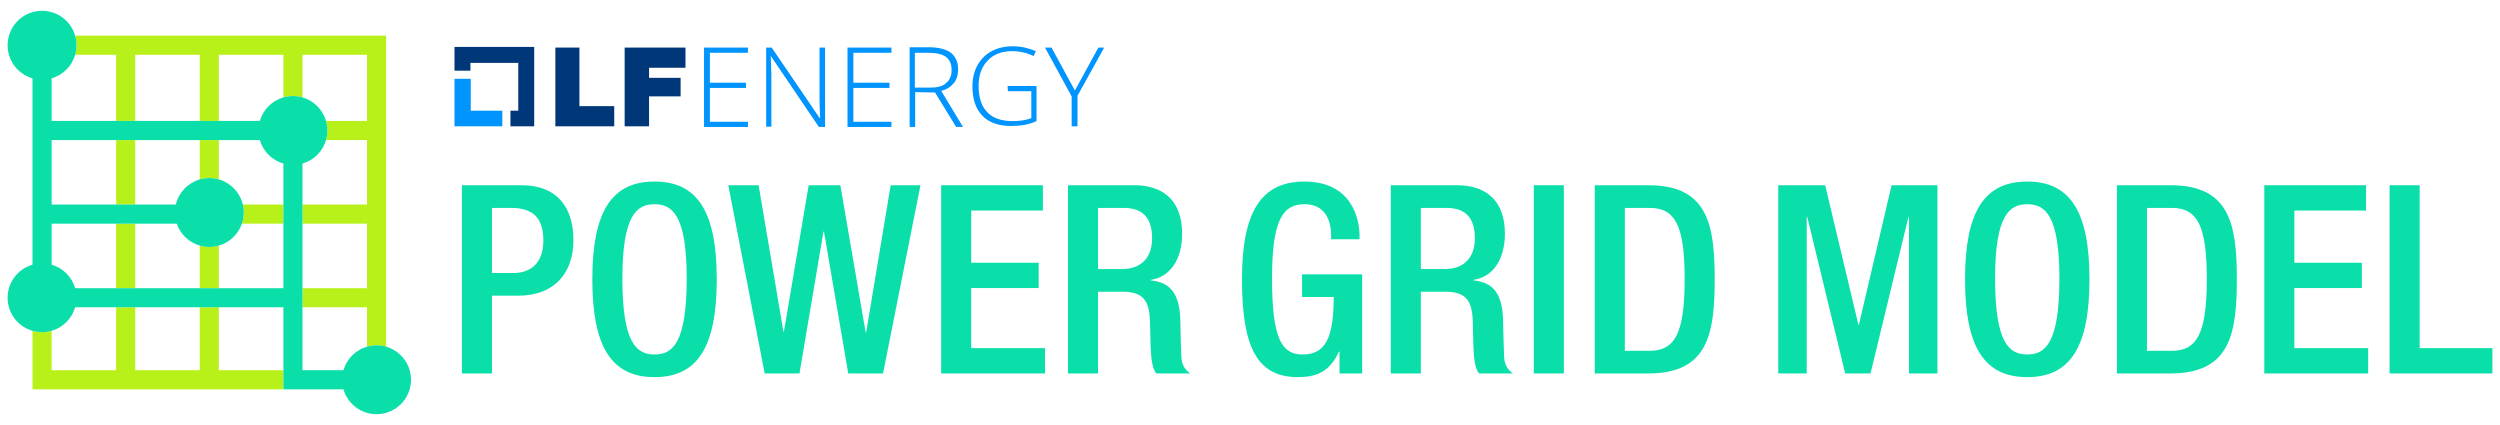 <?xml version="1.0" encoding="UTF-8"?>
<svg id="Layer_1" data-name="Layer 1" xmlns="http://www.w3.org/2000/svg" viewBox="0 0 1000 170">
  <defs>
    <style>
      .cls-1 {
        fill: none;
      }

      .cls-2 {
        fill: #003778;
      }

      .cls-3 {
        fill: #0094ff;
      }

      .cls-4 {
        fill: #b8f119;
      }

      .cls-5 {
        fill: #0adea9;
      }
    </style>
  </defs>
  <rect class="cls-1" x="120.996" y="89.468" width="25.805" height="25.805"/>
  <path class="cls-1" d="m380.645,28.011c0-2.342-.781-4.164-2.212-5.205-1.562-1.171-3.904-1.692-7.288-1.692h-5.205v13.924h6.246c2.733,0,4.945-.521,6.246-1.822,1.431-1.171,2.212-2.863,2.212-5.205Z"/>
  <path class="cls-1" d="m113.351,65.428c-4.535-1.308-8.102-4.876-9.411-9.41h-16.394v15.749c4.747,1.369,8.433,5.217,9.576,10.056h16.228v-16.395Z"/>
  <path class="cls-1" d="m96.75,89.468c-1.45,4.226-4.888,7.52-9.204,8.765v17.041h25.805v-25.805h-16.601Z"/>
  <path class="cls-1" d="m449.447,83.162h-10.227v24.462h9.594c7.697,0,12.02-4.64,12.02-12.231,0-8.014-3.48-12.231-11.387-12.231Z"/>
  <path class="cls-1" d="m54.096,56.018v25.805h16.228c1.144-4.839,4.829-8.687,9.577-10.056v-15.749h-25.805Z"/>
  <rect class="cls-1" x="20.646" y="56.018" width="25.805" height="25.805"/>
  <path class="cls-1" d="m146.801,21.922h-25.805v17.04c4.535,1.308,8.102,4.876,9.41,9.411h16.394v-26.45Z"/>
  <path class="cls-1" d="m146.801,81.823v-25.805h-16.394c-1.308,4.535-4.876,8.102-9.41,9.41v16.395h25.805Z"/>
  <path class="cls-1" d="m204.484,83.162h-7.696v26.044h8.54c6.432,0,12.02-3.48,12.02-12.97,0-8.118-3.268-13.074-12.864-13.074Z"/>
  <path class="cls-1" d="m261.815,81.686c-7.169,0-12.864,4.428-12.864,29.734,0,25.937,5.694,30.366,12.864,30.366,7.17,0,12.864-4.429,12.864-30.366,0-25.306-5.694-29.734-12.864-29.734Z"/>
  <path class="cls-1" d="m87.546,21.922v26.45h16.394c1.308-4.535,4.876-8.103,9.411-9.411v-17.04h-25.805Z"/>
  <path class="cls-1" d="m46.451,48.373v-26.45h-16.395c-1.308,4.535-4.876,8.102-9.41,9.41v17.04h25.805Z"/>
  <path class="cls-1" d="m20.646,89.468v16.394c4.535,1.308,8.103,4.876,9.41,9.411h16.394v-25.805h-25.805Z"/>
  <rect class="cls-1" x="54.096" y="122.918" width="25.805" height="25.16"/>
  <rect class="cls-1" x="87.546" y="122.918" width="25.805" height="25.16"/>
  <path class="cls-1" d="m868.696,83.162h-9.91v57.149h9.91c9.911,0,14.024-6.538,14.024-28.574,0-21.194-3.585-28.575-14.024-28.575Z"/>
  <path class="cls-1" d="m578.552,83.162h-10.227v24.462h9.594c7.697,0,12.021-4.64,12.021-12.231,0-8.014-3.48-12.231-11.388-12.231Z"/>
  <path class="cls-1" d="m46.451,148.078v-25.16h-16.394c-1.308,4.535-4.876,8.103-9.41,9.411v15.749h25.805Z"/>
  <path class="cls-1" d="m810.9,81.686c-7.169,0-12.864,4.428-12.864,29.734,0,25.937,5.694,30.366,12.864,30.366,7.171,0,12.865-4.429,12.865-30.366,0-25.306-5.694-29.734-12.865-29.734Z"/>
  <path class="cls-1" d="m120.996,122.918v25.16h16.394c1.308-4.535,4.876-8.103,9.411-9.411v-15.75h-25.805Z"/>
  <path class="cls-1" d="m659.839,83.162h-9.911v57.149h9.911c9.911,0,14.024-6.538,14.024-28.574,0-21.194-3.586-28.575-14.024-28.575Z"/>
  <rect class="cls-1" x="54.096" y="21.922" width="25.805" height="26.45"/>
  <path class="cls-1" d="m70.696,89.468h-16.6v25.805h25.805v-17.04c-4.317-1.245-7.755-4.539-9.204-8.765Z"/>
  <polygon class="cls-2" points="245.696 42.456 231.771 42.456 231.771 19.032 222.142 19.032 222.142 50.524 245.696 50.524 245.696 42.456"/>
  <polygon class="cls-2" points="259.62 38.552 272.243 38.552 272.243 31.134 259.62 31.134 259.62 27.1 274.195 27.1 274.195 19.032 249.86 19.032 249.86 50.524 259.62 50.524 259.62 38.552"/>
  <polygon class="cls-3" points="299.181 48.702 283.955 48.702 283.955 35.168 298.4 35.168 298.4 33.086 283.955 33.086 283.955 21.114 299.181 21.114 299.181 19.032 281.613 19.032 281.613 50.784 299.181 50.784 299.181 48.702"/>
  <path class="cls-3" d="m308.551,30.093c0-1.692-.13-4.164-.26-7.548h.13l19.13,28.239h2.473v-31.753h-2.212v20.691c0,2.342.13,4.815.26,7.418h-.26l-19.13-28.109h-2.212v31.623h2.082v-20.561Z"/>
  <polygon class="cls-3" points="356.57 48.702 341.344 48.702 341.344 35.168 355.789 35.168 355.789 33.086 341.344 33.086 341.344 21.114 356.57 21.114 356.57 19.032 339.002 19.032 339.002 50.784 356.57 50.784 356.57 48.702"/>
  <path class="cls-3" d="m385.199,50.784l-8.719-14.445c2.212-.521,3.904-1.692,5.075-3.123s1.692-3.253,1.692-5.466c0-2.993-1.041-5.075-2.863-6.637-1.952-1.431-4.945-2.212-8.849-2.212h-7.678v31.883h2.212v-13.924l7.938.13,8.459,13.794h2.733Zm-13.013-15.746h-6.246v-13.924h5.205c3.383,0,5.726.521,7.288,1.692,1.431,1.041,2.212,2.863,2.212,5.205,0,2.342-.781,4.034-2.212,5.205-1.301,1.301-3.514,1.822-6.246,1.822Z"/>
  <path class="cls-3" d="m404.329,50.394c3.774,0,7.288-.521,10.281-1.952v-14.054h-11.582l.13,2.082h9.37v10.801c-2.082.781-4.555,1.171-7.418,1.171-4.555,0-7.938-1.171-10.15-3.514-2.342-2.342-3.514-5.856-3.514-10.541,0-4.294,1.171-7.678,3.644-10.15,2.342-2.603,5.726-3.774,9.89-3.774,2.863,0,5.726.651,8.459,1.952l.911-1.952c-2.733-1.171-5.856-1.952-9.239-1.952-3.253,0-5.986.651-8.459,1.952-2.473,1.301-4.294,3.253-5.726,5.726-1.301,2.473-1.952,5.205-1.952,8.329,0,5.075,1.301,8.979,3.904,11.712,2.603,2.733,6.507,4.164,11.452,4.164Z"/>
  <polygon class="cls-3" points="428.664 50.524 431.006 50.524 431.006 38.292 441.677 19.032 439.335 19.032 429.965 36.209 420.596 19.032 417.993 19.032 428.664 38.552 428.664 50.524"/>
  <path class="cls-5" d="m208.596,74.094h-23.829v75.284h12.02v-31.105h10.543c14.129,0,22.037-8.751,22.037-22.247,0-12.864-6.326-21.932-20.771-21.932Zm-3.268,35.112h-8.54v-26.044h7.696c9.595,0,12.864,4.956,12.864,13.074,0,9.49-5.588,12.97-12.02,12.97Z"/>
  <path class="cls-5" d="m261.815,72.618c-17.292,0-24.883,12.231-24.883,39.119,0,26.886,7.591,39.117,24.883,39.117,17.292,0,24.884-12.231,24.884-39.117,0-26.888-7.591-39.119-24.884-39.119Zm0,69.168c-7.169,0-12.864-4.429-12.864-30.366,0-25.306,5.694-29.734,12.864-29.734,7.17,0,12.864,4.428,12.864,29.734,0,25.937-5.694,30.366-12.864,30.366Z"/>
  <polygon class="cls-5" points="346.467 132.929 346.256 132.929 336.134 74.094 323.481 74.094 313.57 132.613 313.359 132.613 303.447 74.094 291.322 74.094 305.872 149.378 319.791 149.378 329.386 92.652 329.596 92.652 339.297 149.378 353.215 149.378 368.187 74.094 356.272 74.094 346.467 132.929"/>
  <polygon class="cls-5" points="388.48 115.215 415.472 115.215 415.472 105.094 388.48 105.094 388.48 84.216 417.159 84.216 417.159 74.094 376.46 74.094 376.46 149.378 418.002 149.378 418.002 139.256 388.48 139.256 388.48 115.215"/>
  <path class="cls-5" d="m472.538,142.84c-.211-4.534-.316-10.438-.422-15.289-.421-10.543-4.323-14.655-11.809-15.394v-.21c8.224-1.265,12.547-8.751,12.547-18.451,0-14.13-8.54-19.402-19.085-19.402h-26.57v75.284h12.02v-32.686h9.806c8.224,0,10.754,3.585,10.965,11.808.211,5.484.105,9.7.527,14.235.316,2.952.843,5.271,2.004,6.643h13.601c-1.582-1.055-3.374-2.847-3.585-6.538Zm-23.724-35.216h-9.594v-24.462h10.227c7.908,0,11.387,4.217,11.387,12.231,0,7.591-4.323,12.231-12.02,12.231Z"/>
  <path class="cls-5" d="m520.833,118.8h12.652c0,16.45-3.373,23.091-12.547,22.986-8.119,0-12.126-6.115-12.126-30.366,0-24.041,4.534-29.734,13.075-29.734,8.224,0,10.543,6.642,10.543,12.231v1.793h11.387v-1.372c0-6.853-3.162-21.72-22.036-21.72-17.397,0-24.989,12.231-24.989,39.119,0,26.886,5.904,39.117,22.353,39.117,8.857,0,13.18-3.268,16.448-10.227h.21v8.751h9.069v-39.646h-24.04v9.067Z"/>
  <path class="cls-5" d="m601.644,142.84c-.21-4.534-.316-10.438-.421-15.289-.421-10.543-4.324-14.655-11.809-15.394v-.21c8.225-1.265,12.547-8.751,12.547-18.451,0-14.13-8.54-19.402-19.084-19.402h-26.571v75.284h12.021v-32.686h9.805c8.225,0,10.755,3.585,10.965,11.808.211,5.484.105,9.7.528,14.235.316,2.952.843,5.271,2.003,6.643h13.601c-1.582-1.055-3.373-2.847-3.585-6.538Zm-23.724-35.216h-9.594v-24.462h10.227c7.908,0,11.388,4.217,11.388,12.231,0,7.591-4.324,12.231-12.021,12.231Z"/>
  <rect class="cls-5" x="613.519" y="74.094" width="12.02" height="75.284"/>
  <path class="cls-5" d="m659.312,74.094h-21.403v75.284h21.403c23.619,0,26.571-15.394,26.571-37.642,0-22.249-2.952-37.643-26.571-37.643Zm.528,66.217h-9.911v-57.149h9.911c10.438,0,14.024,7.381,14.024,28.575,0,22.036-4.112,28.574-14.024,28.574Z"/>
  <polygon class="cls-5" points="743.562 129.872 743.351 129.872 730.066 74.094 711.299 74.094 711.299 149.378 722.686 149.378 722.686 86.747 722.897 86.747 738.08 149.378 748.201 149.378 763.385 86.747 763.595 86.747 763.595 149.378 774.984 149.378 774.984 74.094 756.637 74.094 743.562 129.872"/>
  <path class="cls-5" d="m810.9,72.618c-17.291,0-24.883,12.231-24.883,39.119,0,26.886,7.592,39.117,24.883,39.117,17.292,0,24.884-12.231,24.884-39.117,0-26.888-7.592-39.119-24.884-39.119Zm0,69.168c-7.169,0-12.864-4.429-12.864-30.366,0-25.306,5.694-29.734,12.864-29.734,7.171,0,12.865,4.428,12.865,29.734,0,25.937-5.694,30.366-12.865,30.366Z"/>
  <path class="cls-5" d="m868.169,74.094h-21.405v75.284h21.405c23.618,0,26.57-15.394,26.57-37.642,0-22.249-2.952-37.643-26.57-37.643Zm.526,66.217h-9.91v-57.149h9.91c10.439,0,14.024,7.381,14.024,28.575,0,22.036-4.112,28.574-14.024,28.574Z"/>
  <polygon class="cls-5" points="917.741 115.215 944.733 115.215 944.733 105.094 917.741 105.094 917.741 84.216 946.42 84.216 946.42 74.094 905.72 74.094 905.72 149.378 947.263 149.378 947.263 139.256 917.741 139.256 917.741 115.215"/>
  <polygon class="cls-5" points="967.858 139.256 967.858 74.094 955.838 74.094 955.838 149.378 996.959 149.378 996.959 139.256 967.858 139.256"/>
  <polygon class="cls-3" points="200.93 44.278 188.307 44.278 188.307 31.525 181.8 31.525 181.8 50.524 200.93 50.524 200.93 44.278"/>
  <polygon class="cls-2" points="188.177 25.148 207.306 25.148 207.306 44.278 204.183 44.278 204.183 50.524 213.683 50.524 213.683 18.771 181.8 18.771 181.8 28.271 188.177 28.271 188.177 25.148"/>
  <path class="cls-4" d="m113.351,151.9v-28.982h-.001v25.16h-25.805v-25.16h-7.645v25.16h-25.805v-25.16h-7.645v25.16h-25.805v-15.749c-1.215.351-2.495.549-3.823.549-1.328,0-2.607-.198-3.822-.549v23.393h100.374v-3.822h-.023Z"/>
  <polygon class="cls-4" points="13.001 31.333 13.001 31.333 13.001 105.862 13.001 105.862 13.001 31.333"/>
  <path class="cls-4" d="m30.056,21.922h16.395v26.45h-25.805v-17.04c-0.0 0-0.0 0-.001 0v17.04h83.295c0-0.0 0-0.0 0-.001h-16.394v-26.45h25.805v17.04c1.215-.35,2.495-.549,3.823-.549,1.328,0,2.608.198,3.823.549v-17.04h25.805v26.45h-16.394c.35,1.215.549,2.495.549,3.822,0,1.328-.198,2.608-.549,3.823h16.394v25.805h-25.805v-16.395c-0,0-0.0 0-.001 0v82.649h.001v-25.16h25.805v15.75c1.215-.35,2.495-.549,3.823-.549s2.608.198,3.823.549V14.277H30.056c.35,1.215.549,2.495.549,3.823s-.198,2.608-.549,3.823Zm90.94,93.351v-25.805h25.805v25.805h-25.805Zm-41.095-66.901h-25.805v-26.45h25.805v26.45Z"/>
  <path class="cls-4" d="m83.723,98.782c-1.328,0-2.608-.198-3.822-.549v17.04h7.645v-17.041c-1.215.351-2.495.549-3.823.549Z"/>
  <path class="cls-4" d="m103.94,56.018c-0-0-0-0-0-.001H20.645v25.806h49.679c0-0.0 0-0.0 0-.001h-16.228v-25.805h25.805v15.749c1.215-.35,2.495-.549,3.822-.549,1.328,0,2.608.198,3.823.549v-15.749h16.394Zm-57.49,25.805h-25.805v-25.805h25.805v25.805Z"/>
  <polygon class="cls-4" points="70.696 89.468 70.696 89.467 20.645 89.467 20.645 105.862 20.646 105.862 20.646 89.468 46.451 89.468 46.451 115.274 54.096 115.274 54.096 89.468 70.696 89.468"/>
  <path class="cls-4" d="m113.351,65.429c-0,0-0-0-.001-0v16.395h-16.228c.241,1.022.383,2.082.383,3.177,0,1.566-.274,3.065-.755,4.468h16.601v25.805h.001v-49.845Z"/>
  <path class="cls-5" d="m154.446,138.667c-1.215-.35-2.495-.549-3.823-.549s-2.608.198-3.823.549c-4.535,1.308-8.103,4.876-9.411,9.411h-16.395v-82.649c0-0.0 0-0.0.001-0,4.535-1.308,8.102-4.876,9.41-9.41.351-1.215.549-2.495.549-3.823,0-1.328-.198-2.607-.549-3.822-1.308-4.535-4.876-8.103-9.41-9.411-1.215-.35-2.495-.549-3.823-.549-1.328,0-2.608.198-3.823.549-4.535,1.308-8.103,4.876-9.411,9.411-0.0 0-0.0 0-0.0.001H20.645v-17.04c0,0,0-0.0.001-0,4.535-1.308,8.102-4.876,9.41-9.41.35-1.215.549-2.495.549-3.823s-.198-2.608-.549-3.823c-1.659-5.75-6.95-9.959-13.233-9.959-7.611,0-13.782,6.17-13.782,13.782,0,6.284,4.21,11.575,9.96,13.233 0.0 0.0 0.0 0.0.001 0v74.529c-0.0 0-0.0 0-.001 0-5.75,1.658-9.96,6.949-9.96,13.233s4.21,11.575,9.96,13.233c1.215.35,2.495.549,3.822.549,1.328,0,2.608-.198,3.823-.549,4.535-1.308,8.102-4.876,9.41-9.411h83.295v28.982h.023v3.822h24.015c1.658,5.75,6.949,9.96,13.233,9.96,7.612,0,13.782-6.17,13.782-13.782,0-6.284-4.21-11.575-9.959-13.233Zm-41.095-23.393H30.056c-1.308-4.535-4.876-8.103-9.41-9.411-0-0-0-0-.001-0v-16.395h50.051c0.0 0.0 0.0 0.0 0.0.001,1.45,4.226,4.888,7.52,9.204,8.765,1.215.35,2.495.549,3.822.549,1.328,0,2.608-.198,3.823-.549,4.317-1.245,7.754-4.539,9.204-8.765.481-1.403.755-2.902.755-4.468,0-1.095-.141-2.156-.383-3.177-1.144-4.839-4.829-8.687-9.576-10.056-1.215-.351-2.495-.549-3.823-.549-1.328,0-2.608.198-3.822.549-4.748,1.369-8.433,5.217-9.577,10.056,0,0-0.0 0-0.0.001H20.645v-25.806h83.295c0.0 0.0 0.0 0.0 0.0.001,1.308,4.535,4.876,8.102,9.411,9.41 0.0 0.0 0.0 0.0.001 0v49.845h-.001Z"/>
</svg>
